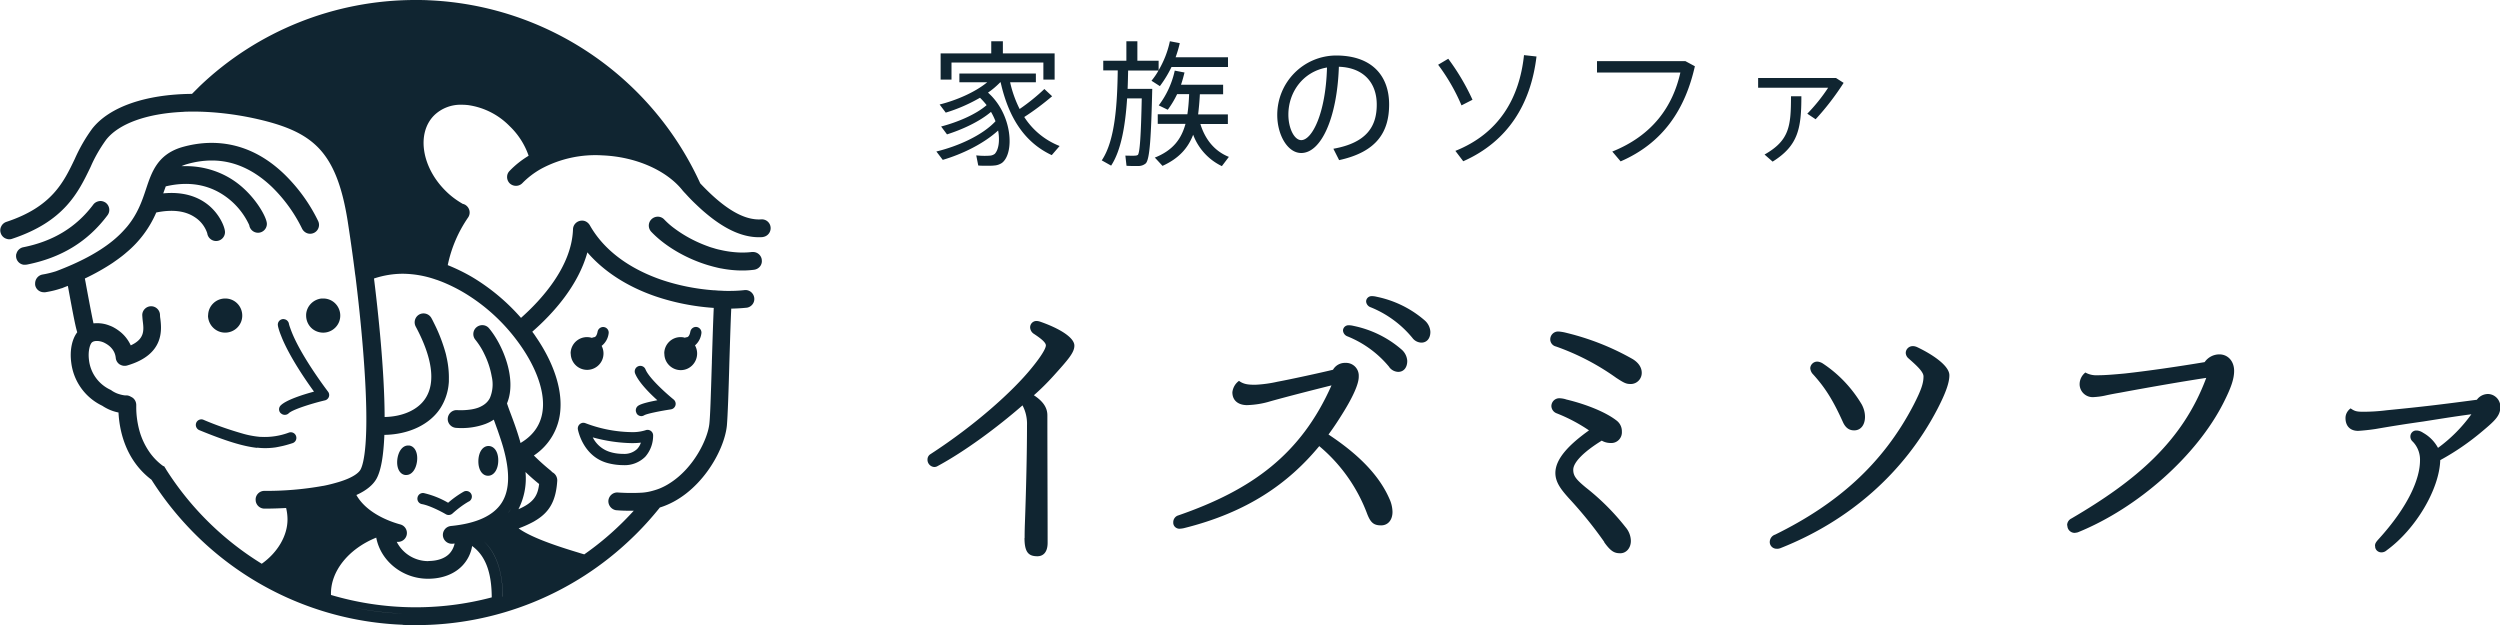 <svg xmlns="http://www.w3.org/2000/svg" width="200" height="50" viewBox="0 0 200 50"><path d="M32.21 49.98a24.857 24.857 0 01-17.36-8.04 24.89 24.89 0 01-2.73-3.56c-2.2-1.66-2.58-4.17-2.64-5.38-.47-.09-.91-.28-1.3-.54a4.41 4.41 0 01-2.48-3.45c-.13-.96.05-1.87.48-2.43-.13-.4-.3-1.25-.72-3.54l-.03-.17c-.16.06-.32.12-.48.19h-.03c-.43.15-.86.25-1.3.32-.04 0-.07.01-.11 0-.35 0-.65-.25-.7-.6v-.08c-.01-.36.24-.68.6-.74.36-.06.72-.15 1.07-.26 1.9-.72 3.37-1.5 4.49-2.4.2-.16.39-.33.56-.49.22-.21.43-.44.63-.67.87-1.05 1.22-2.11 1.53-3.04.44-1.32.9-2.7 2.78-3.3.8-.24 1.63-.37 2.46-.37 2.14 0 4.11.85 5.85 2.54 1.1 1.08 2.01 2.34 2.68 3.73a.71.71 0 01-.65 1c-.28 0-.53-.17-.65-.42-.6-1.23-1.41-2.35-2.39-3.31-1.47-1.41-3.09-2.13-4.82-2.13-.7 0-1.39.11-2.06.31-.13.04-.25.09-.37.14h.34c1.51 0 2.99.48 4.19 1.41 1.42 1.1 2.3 2.7 2.3 3.21 0 .39-.32.71-.71.71a.71.71 0 01-.7-.61 5.77 5.77 0 00-2.29-2.55c-1.26-.75-2.74-.94-4.39-.55-.06.17-.13.36-.2.56 1.44-.14 2.65.17 3.58.91.95.76 1.36 1.82 1.36 2.19a.713.713 0 01-1.42.09c-.18-.54-.54-1-1.02-1.3-.76-.5-1.8-.62-3.06-.36a8.558 8.558 0 01-2.39 3.2c-.17.15-.36.3-.55.44-.17.13-.35.25-.53.38-.71.47-1.46.89-2.24 1.26.02.13.06.3.09.49.13.7.45 2.43.6 3.1.39-.04.79 0 1.16.13.06.02.13.05.19.07.1.04.21.09.31.15.18.1.35.22.51.35.35.29.62.65.81 1.06 1.13-.52 1.05-1.22.96-1.95-.02-.16-.03-.31-.04-.47 0-.39.32-.71.71-.71s.71.32.71.71c0 .07.01.19.03.3.1.86.33 2.86-2.66 3.73a.73.73 0 01-.56-.07c-.01 0-.03-.01-.04-.02a.7.7 0 01-.31-.52c-.03-.3-.15-.57-.35-.79-.12-.14-.27-.25-.42-.34-.07-.04-.14-.08-.21-.11-.36-.15-.75-.15-.92 0-.14.11-.34.65-.24 1.42.12 1.04.77 1.93 1.71 2.37.04.02.08.04.11.07.18.12.38.22.59.28.15.05.3.08.45.1h.12c.13 0 .26.04.37.11.05.02.09.05.13.07.2.14.31.38.3.63v.15c0 .63.09 1.25.25 1.85.18.66.48 1.28.88 1.83.29.39.63.73 1.02 1.01l.09.03.07.12s.06.08.08.13a23.86 23.86 0 007.65 7.54c1.27-.9 2.06-2.24 2.06-3.54 0-.31-.04-.62-.11-.92-.57.03-1.15.05-1.73.05-.35 0-.64-.25-.7-.59 0-.04-.01-.08-.01-.12v-.06a.7.7 0 01.7-.65c1.57.01 3.14-.12 4.69-.4h.02c.42-.08.83-.19 1.24-.31 1.25-.38 1.63-.79 1.74-.99.24-.44.74-2.16.28-8.57-.14-1.97-.36-4.24-.64-6.54-.02-.18-.04-.35-.07-.53l-.05-.4c-.23-1.78-.43-3.09-.55-3.87-.46-2.88-1.2-4.69-2.39-5.89-1.1-1.1-2.64-1.79-5.31-2.35-1.41-.29-2.84-.46-4.27-.49h-.6c-.2 0-.41 0-.6.02-2.89.13-5.14.94-6.15 2.23-.49.68-.91 1.4-1.24 2.17-.99 2.05-2.1 4.37-6.3 5.76a.64.64 0 01-.41 0 .694.694 0 01-.48-.46.678.678 0 01.04-.54c.08-.17.23-.3.41-.36 3.63-1.2 4.57-3.15 5.47-5.03.38-.86.85-1.68 1.4-2.43 1.37-1.74 4.27-2.75 7.98-2.78l.61-.61C20.59 2.48 26.78 0 33.22 0c.35 0 .7 0 1.05.02 9.43.4 17.83 6.06 21.75 14.65 1.91 2.03 3.5 2.97 4.88 2.88a.7.7 0 01.75.66c.02.32-.18.62-.49.72-.06.02-.12.03-.18.04-1.42.09-2.91-.55-4.56-1.95-.24-.2-.49-.43-.74-.67-.28-.26-.56-.55-.84-.86-.08-.08-.16-.17-.24-.26l-.02-.03c-1.29-1.59-3.73-2.66-6.38-2.77a9.16 9.16 0 00-4.92 1.08c-.55.31-1.05.69-1.49 1.14-.27.28-.72.29-1.01.02a.716.716 0 01-.21-.57c.01-.16.08-.31.2-.43.45-.47.96-.87 1.52-1.21-.31-.9-.83-1.71-1.52-2.37-.89-.91-2.05-1.5-3.31-1.68-.17-.02-.34-.03-.51-.03-.83-.03-1.64.28-2.23.86-1.41 1.43-.99 4.14.94 6.04.39.39.83.72 1.31 1l.05.03c.06.01.11.03.17.06.03.01.05.03.08.05.32.23.4.67.17.99-.79 1.15-1.34 2.44-1.62 3.8.69.28 1.37.61 2.01.99 1.44.87 2.74 1.96 3.85 3.23 1.6-1.42 4.06-4.08 4.16-7.09.01-.39.34-.7.74-.69.25 0 .47.15.6.36 1.38 2.45 3.86 3.72 5.7 4.36 1.35.46 2.76.74 4.18.85.15 0 .3.02.44.03.15 0 .29.01.44.02.54.01 1.08 0 1.61-.06.39-.05.74.23.79.62s-.23.74-.62.79h-.03c-.38.04-.77.06-1.19.07-.05 1.03-.1 2.68-.15 4.29-.06 2.2-.13 4.27-.2 5.07-.21 2.08-2.23 5.58-5.36 6.55-.7.87-1.45 1.7-2.26 2.47a24.866 24.866 0 01-17.27 6.94c-.35 0-.7 0-1.05-.02zm1.05-.87c1.58 0 3.16-.16 4.71-.46-1.55.31-3.13.46-4.71.46h-.53.53zm-1.01-.02c-1.61-.07-3.21-.29-4.77-.67 1.56.38 3.16.61 4.77.67zm-5.76-1.49c4.19 1.24 8.63 1.31 12.85.19-.01-2.02-.51-3.34-1.57-4.11-.09.57-.35 1.1-.74 1.53-.64.7-1.63 1.09-2.79 1.09-2.04 0-3.79-1.42-4.14-3.29-2.24.9-3.69 2.73-3.62 4.59zm13.38.39v-.06.06zm.36-.26v.36-.36c-.03-2.02-.52-3.48-1.52-4.42.99.95 1.49 2.4 1.51 4.42zm.35.25l-.25.08.25-.08c.2-.06.4-.13.6-.2-.2.07-.4.14-.6.2zm5.37-2.48c-.16.1-.32.2-.48.29.16-.1.32-.19.48-.29l.14-.08-.13.08zm-11.7.27c1.01 0 1.86-.33 2.4-.92-.54.59-1.39.92-2.4.92zm0-.89c.76 0 1.38-.22 1.74-.63.19-.22.32-.49.38-.77l-.16.02h-.07c-.39 0-.71-.32-.71-.71 0-.3.19-.57.47-.67.05-.02.11-.03.17-.04 2.05-.2 3.42-.83 4.08-1.88.63-1.01.66-2.46.1-4.43-.12-.42-.27-.86-.46-1.41-.09-.24-.17-.47-.25-.69-.01-.03-.02-.06-.04-.1-.05.04-.11.07-.16.1-.16.1-.34.18-.52.25-.74.27-1.54.37-2.32.31-.39-.02-.7-.35-.68-.74s.35-.7.74-.68h.01c.39.02.77 0 1.16-.06.17-.03.34-.07.51-.13.14-.05.28-.12.41-.2.24-.15.43-.35.55-.6a2.8 2.8 0 00.14-1.69 6.67 6.67 0 00-.59-1.8c-.19-.41-.44-.8-.72-1.15-.25-.3-.21-.75.09-1s.75-.22 1 .08c1.08 1.28 2.26 4.05 1.44 6.01.08.25.19.55.32.89.21.56.47 1.26.69 2.02.03.09.05.17.07.26 1.1-.65 1.7-1.58 1.79-2.78.12-1.55-.65-3.53-2.09-5.44a14.745 14.745 0 00-4.21-3.8c-.59-.35-1.2-.65-1.83-.9-.14-.05-.28-.11-.42-.15a8.268 8.268 0 00-2.64-.47c-.79 0-1.57.13-2.32.38.33 2.66.84 7.39.85 11.08 1.46-.03 2.68-.58 3.27-1.5.82-1.26.55-3.25-.78-5.73a.72.72 0 01.28-.97.72.72 0 01.98.3c.08.14.15.29.22.43.4.79.71 1.62.94 2.47v.03s.03.08.03.12c.14.59.21 1.2.2 1.81v.16c0 .13-.02.26-.03.37-.08.64-.3 1.25-.64 1.79-.85 1.32-2.53 2.12-4.49 2.15-.07 1.7-.27 2.84-.62 3.49-.28.51-.82.96-1.62 1.32.91 1.61 3.06 2.23 3.5 2.35a.71.71 0 01-.17 1.4h-.1a2.83 2.83 0 002.55 1.54zm8.34-18.33c.1.13.19.25.27.38 1.4 2.03 2.1 4.1 1.97 5.85a4.746 4.746 0 01-2.12 3.66c.43.43.89.84 1.36 1.22l.12.12c.25.13.4.39.39.68-.1 1.55-.58 2.46-1.67 3.14-.1.06-.19.12-.29.17-.36.19-.74.36-1.13.5 1.13.83 3.67 1.6 4.82 1.95.15.05.3.09.43.13 1-.7 1.94-1.47 2.82-2.32.39-.37.77-.77 1.14-1.17-.48 0-.92 0-1.36-.04-.07 0-.15-.02-.22-.05a.733.733 0 01-.45-.71c.03-.39.37-.69.76-.66.6.04 1.2.05 1.8.02.28-.01.56-.05.84-.12.24-.06.47-.13.7-.22.29-.12.56-.26.82-.43 1.95-1.24 3.04-3.58 3.16-4.76.04-.39.08-1.16.12-2.44.03-.76.05-1.61.08-2.45v-.08c.05-1.59.1-3.24.15-4.29h-.03c-1.58-.11-3.15-.42-4.65-.93-2.26-.78-4.12-1.99-5.43-3.51-.74 2.67-2.73 4.88-4.4 6.34zM42.92 44c-.88-.36-1.71-.79-2.24-1.27.53.48 1.36.9 2.24 1.27zM30.6 42.62c.05.48.2.95.45 1.37-.25-.42-.41-.89-.45-1.37l-.03-.34.03.34zm9.14-.77c-.42.27-.87.49-1.34.65l-.48.16.48-.16c.47-.16.92-.38 1.34-.65l.29-.19-.29.19zm.31-.12l.28-.32-.28.32zm1.39-4.64c.22 1.48.04 2.66-.54 3.58-.08.13-.17.25-.26.37.1-.12.18-.24.26-.37.58-.92.75-2.1.54-3.58l-.12-.8.12.8zm.03 3.65c1.24-.54 1.55-1.1 1.66-2.02-.36-.29-.73-.61-1.09-.96.1 1.03-.1 2.06-.57 2.99zm2.06-2.39l-.08-.07.08.07zm-7.86 2.79c-.32-.19-1.29-.7-1.91-.81a.44.44 0 01-.36-.52.44.44 0 01.52-.36c.68.16 1.33.42 1.93.77.39-.34.81-.64 1.25-.89a.445.445 0 11.41.79h-.01c-.47.27-.9.6-1.3.96-.14.13-.36.16-.53.06zm3.36-3.08c-.47-.01-.78-.51-.76-1.21.02-.69.35-1.17.81-1.17h.02c.47.02.78.51.76 1.21-.02.69-.36 1.17-.81 1.17h-.02zM32.42 38c-.46-.06-.72-.59-.63-1.28.09-.65.43-1.08.86-1.08h.08c.46.06.72.59.63 1.28-.09.65-.43 1.08-.86 1.08h-.08zm17.43-.79c-.38 0-.77-.05-1.14-.14-2.06-.49-2.46-2.63-2.48-2.72-.04-.24.12-.47.36-.52.09-.02.18 0 .26.03 1.18.45 2.42.69 3.68.71.38.01.75-.04 1.11-.15a.446.446 0 01.61.39c.01.63-.21 1.25-.63 1.73-.47.46-1.11.71-1.77.67zm-.94-1.02c.31.08.62.12.94.12.41.03.82-.11 1.12-.39.14-.15.24-.32.3-.51-.24.03-.49.04-.73.04-1.06-.02-2.11-.18-3.12-.46.3.6.85 1.04 1.5 1.2zm-28.33-.36c-1.13-.12-2.52-.55-4.64-1.42a.456.456 0 01-.24-.59c.09-.22.35-.33.57-.24 1.05.45 2.13.82 3.22 1.13.43.12.88.2 1.32.24h.08c.76.04 1.53-.08 2.24-.35.24-.07.49.06.56.3.07.23-.05.47-.28.55-.28.09-.55.17-.81.23-.19.04-.37.08-.55.11-.28.04-.55.06-.83.06-.21 0-.43-.01-.65-.04zm30.35-2.77a.448.448 0 01.14-.61c.26-.17.93-.32 1.52-.43-.65-.58-1.51-1.46-1.78-2.14a.446.446 0 11.83-.33c.29.72 1.72 1.98 2.25 2.41.19.16.22.44.06.63-.07.09-.17.14-.28.16-.87.13-1.94.35-2.13.47-.07.04-.15.07-.23.07-.15 0-.3-.08-.38-.21zm-28.47 0a.435.435 0 010-.63c.44-.44 1.8-.87 2.66-1.1-.64-.88-1.88-2.68-2.54-4.24-.05-.12-.09-.23-.14-.35-.08-.21-.15-.42-.2-.64v-.02c-.06-.24.08-.48.32-.54a.34.34 0 01.2 0c.17.03.3.16.35.33 0 .02 0 .04.01.06.03.13.08.26.13.4.73 2.05 2.97 4.97 2.99 5 .15.19.12.47-.08.62a.38.38 0 01-.17.08c-1.17.28-2.61.75-2.89 1.03-.17.17-.46.17-.63 0zm30.68-4.78c0-.72.58-1.31 1.3-1.31.12 0 .23.01.35.05.04-.02.08-.03.13-.04.07 0 .23-.03.31-.46.05-.24.28-.4.52-.36.24.05.4.28.36.52-.05.37-.23.71-.51.95.11.2.17.42.17.65 0 .72-.57 1.32-1.29 1.33s-1.32-.57-1.33-1.29v-.03zm-7.49 0a1.308 1.308 0 011.7-1.25c.05-.02.1-.04.15-.05.07 0 .23-.03.31-.46.05-.24.29-.4.53-.35.24.05.39.28.35.51-.05.39-.25.75-.56.99a1.31 1.31 0 11-2.47.61zm-21.16-3.04v-.08c.04-.67.57-1.21 1.24-1.28h.13c.17 0 .33.03.49.09.7.27 1.05 1.06.78 1.77a1.37 1.37 0 01-1.77.78c-.53-.2-.87-.71-.87-1.28zm-7.84 0c0-.75.61-1.36 1.37-1.36s1.36.61 1.36 1.37c0 .75-.61 1.36-1.37 1.36-.75 0-1.36-.61-1.37-1.37zm41.01-3.77c-.16-.03-.32-.07-.48-.11-.17-.04-.33-.09-.48-.13-1.79-.53-3.5-1.53-4.6-2.69-.27-.29-.26-.74.03-1.01s.74-.26 1.01.03c.25.26.52.5.81.71.83.62 1.75 1.1 2.73 1.45.15.06.31.1.47.15s.32.09.47.12c.51.12 1.03.19 1.55.21.33.01.65 0 .98-.04h.09c.35 0 .64.25.7.59v.04c.03.18-.02.36-.12.5-.12.16-.29.26-.49.29a7.3 7.3 0 01-.94.06c-.58 0-1.15-.06-1.72-.17zM1.9 21.18a.705.705 0 01-.61-.78c0-.04.01-.08.03-.12.07-.25.28-.45.54-.5 2.4-.48 4.24-1.6 5.6-3.41.13-.18.35-.28.57-.29.15 0 .3.05.43.14.31.24.38.68.14 1-1.58 2.11-3.69 3.4-6.46 3.95-.05 0-.09.01-.14.01h-.1zm80.07 21.86c0-.22 0-.53.02-1.11.1-2.74.17-5.72.17-7.91.02-.55-.1-1.1-.36-1.59-2.02 1.76-4.61 3.68-6.8 4.86-.08.05-.17.07-.27.07a.582.582 0 01-.53-.6c0-.18.09-.34.24-.43 3.56-2.31 6.58-5.02 8.1-6.9.77-.94 1.13-1.56 1.13-1.8 0-.27-.55-.65-.94-.91a.645.645 0 01-.32-.53c0-.27.21-.5.48-.51h.03c.12 0 .23.03.34.07 1.56.55 2.69 1.27 2.69 1.9 0 .55-.48 1.1-1.68 2.43-.49.54-1.01 1.06-1.56 1.54.7.46 1.08.96 1.08 1.61 0 3.27.02 7.57.02 10.19 0 .77-.36 1.08-.82 1.08-.7 0-1.03-.31-1.03-1.46zm46.38.33c-.86-1.23-1.81-2.4-2.84-3.51-.58-.65-1.08-1.25-1.08-2.02 0-1.18 1.18-2.33 2.69-3.41-.81-.55-1.68-1.01-2.6-1.37a.642.642 0 01-.41-.58c.01-.36.31-.64.67-.62.18.01.36.04.53.1 1.59.38 3.15 1.01 4.01 1.68.28.21.44.54.43.89.03.47-.32.88-.79.91h-.1c-.25 0-.5-.06-.72-.19-1.47.91-2.28 1.75-2.28 2.33 0 .5.24.79 1.03 1.44 1.17.92 2.23 1.98 3.15 3.15.27.31.42.7.43 1.1 0 .58-.38.99-.84.99s-.75-.12-1.3-.89zm61.65.29c0-.17.07-.29.29-.53 2.4-2.64 3.31-4.85 3.31-6.29.02-.56-.19-1.11-.58-1.51a.533.533 0 01-.19-.41c0-.26.2-.47.45-.48h.03c.2 0 .39.08.55.19.5.28.91.7 1.18 1.2 1.03-.75 1.93-1.66 2.67-2.69-1.56.21-2.57.38-3.85.58-1.49.21-2.55.38-3.82.6-.46.07-.93.12-1.39.15-.63 0-1.01-.38-1.01-1.03 0-.31.16-.59.41-.77.31.22.48.27.99.27.63 0 1.27-.04 1.9-.12 2.96-.29 4.33-.46 7.21-.84.2-.28.52-.45.87-.46.55 0 1 .45 1.01 1.01 0 .7-.38 1.08-1.42 1.95-1.05.89-2.18 1.67-3.39 2.33-.07 2.33-1.97 5.53-4.28 7.21-.12.11-.27.17-.43.17-.27 0-.5-.21-.5-.48v-.03zm-48.42-.29c0-.27.17-.52.43-.6 4.88-2.4 8.58-5.57 11.08-10.38.63-1.23.79-1.75.79-2.28 0-.38-.6-.91-1.2-1.44a.605.605 0 01-.22-.43c0-.31.26-.56.58-.55.11 0 .21.03.31.07 1.23.58 2.6 1.49 2.6 2.26 0 .62-.32 1.47-.96 2.71-2.67 5.12-7.07 8.94-12.5 11.1-.11.05-.24.08-.36.07-.3 0-.54-.23-.55-.52zm23.79-1.35c0-.24.14-.45.36-.55 5.12-3 8.87-6.13 10.77-11.24-1.8.27-4.57.75-6.87 1.18-.41.07-.79.14-1.15.22-.33.08-.67.12-1.01.14-.58.03-1.07-.41-1.1-.99v-.07c.01-.36.18-.69.46-.91.3.17.64.24.99.22.53 0 1.2-.05 2.16-.14 1.99-.22 4.42-.58 6.39-.91.27-.39.71-.62 1.18-.62.67 0 1.18.53 1.18 1.32 0 .67-.27 1.4-.84 2.53-2.14 4.25-6.85 8.43-11.65 10.38-.09.03-.18.04-.27.05-.31 0-.57-.25-.58-.56v-.01zm-71.51-.24c0-.25.16-.48.41-.55 5.89-2.04 9.8-4.88 12.25-10.4-1.44.36-3.41.86-4.88 1.27-.61.19-1.24.29-1.88.31-.6 0-1.17-.29-1.17-1.03.04-.36.23-.7.53-.91.39.29.79.31 1.32.31.59-.03 1.18-.11 1.75-.24 1.13-.21 3.46-.72 4.45-.96.2-.35.58-.56.98-.55.57-.03 1.05.4 1.08.97v.14c0 .62-.53 1.7-1.2 2.79-.38.62-.79 1.25-1.22 1.83 2.04 1.35 3.96 3.03 4.88 5.16.15.32.23.68.24 1.03 0 .67-.38 1.08-.91 1.08-.6 0-.86-.22-1.15-1.01-.79-2.07-2.1-3.91-3.8-5.33-2.45 2.96-5.72 5.29-10.82 6.56-.12.03-.24.04-.36.05-.27 0-.5-.21-.5-.48v-.02zm53.58-8c-.75-1.66-1.37-2.71-2.4-3.84-.13-.13-.2-.3-.22-.48.01-.29.26-.53.55-.53.14 0 .28.05.41.12 1.29.84 2.36 1.97 3.15 3.29.17.31.27.65.27 1.01 0 .58-.29 1.08-.87 1.08-.36 0-.67-.17-.89-.65zm-18.11-3.53a19.322 19.322 0 00-4.85-2.53.587.587 0 01-.46-.57c0-.34.27-.62.61-.63h.06c.23.02.45.06.67.12 1.84.45 3.61 1.15 5.26 2.09.5.31.72.7.72 1.1 0 .48-.38.88-.86.89h-.03c-.34 0-.51-.07-1.13-.48zm-18.19-.89a8.37 8.37 0 00-3.34-2.45.542.542 0 01-.36-.46c0-.24.2-.43.44-.43h.02c.13 0 .26.02.38.05 1.41.29 2.73.93 3.82 1.87.28.23.46.57.48.94 0 .53-.29.87-.72.87a.929.929 0 01-.72-.38zm1.85-2.33a8.37 8.37 0 00-3.34-2.45.53.53 0 01-.36-.46c0-.24.2-.43.44-.43h.02c.13 0 .26.02.38.05 1.41.29 2.73.93 3.82 1.87.28.23.46.57.48.94 0 .53-.29.86-.72.86a.929.929 0 01-.72-.38zM95.46 10.76c-.42 1.1-1.16 1.92-2.46 2.51-.56-.61-.58-.63-.62-.66 1.45-.58 2.12-1.47 2.46-2.7h-2.22v-.77h2.37c.08-.53.12-1.07.14-1.61h-.96c-.21.44-.46.86-.75 1.25l-.72-.35c.62-.82 1.06-1.77 1.28-2.78l.78.15c-.08.33-.17.66-.28.98h3.37v.76h-1.86c-.03.57-.08 1.12-.14 1.61h2.38v.77h-2.2c.43 1.39 1.27 2.23 2.28 2.63l-.56.74a4.55 4.55 0 01-2.3-2.52zm-5.34 2.5l-.09-.81c.23 0 .61.02.79 0 .07 0 .15-.02.21-.06.16-.18.25-1.64.31-4.52h-1.17c-.14 2.11-.46 4.13-1.28 5.38l-.75-.42c1.08-1.6 1.24-4.54 1.28-7.2h-1.16v-.77h1.85V3.3h.88v1.56h1.7v.76c.42-.72.73-1.5.9-2.32l.79.15c-.08.38-.2.76-.33 1.13h4.19v.78h-4.52c-.26.54-.57 1.05-.93 1.53l-.67-.43c.21-.26.4-.53.56-.82h-2.43c-.01.49-.02.97-.04 1.47h1.97c-.09 3.67-.18 5.66-.53 5.97a.9.9 0 01-.57.2h-.24c-.24 0-.53 0-.72-.02zm-11.86-.02l-.16-.81c.37.04.74.05 1.11.02.13-.01.26-.06.37-.14.31-.33.42-1.05.27-1.87-1.16 1.06-2.87 1.89-4.43 2.35l-.51-.67c1.73-.42 3.68-1.29 4.73-2.42-.1-.26-.22-.51-.36-.75-.93.79-2.32 1.42-3.52 1.8l-.47-.63c1.27-.33 2.77-.95 3.64-1.71a6.01 6.01 0 00-.53-.59c-.87.5-1.78.9-2.74 1.19l-.49-.65c1.32-.33 2.82-.97 3.81-1.78h-2.23v-.7h6.12v.7h-2.06c.16.74.42 1.46.76 2.14.7-.48 1.37-1.02 1.98-1.6l.62.58c-.71.6-1.45 1.16-2.23 1.66a5.918 5.918 0 002.83 2.32l-.63.73c-2.06-.96-3.42-2.84-4.09-5.83h-.03c-.3.31-.63.59-.98.83 1.95 1.72 2.14 4.83 1.12 5.62-.18.12-.4.2-.62.21-.15.02-.37.02-.61.02s-.48 0-.67-.02zm62.91-.88c1.96-1.12 2.11-2.22 2.11-4.66h.83c0 2.57-.25 3.95-2.3 5.23l-.65-.57zm-12.2-.23c3.24-1.3 4.85-3.61 5.46-6.33h-6.67v-.91h7.07l.76.41c-.78 3.46-2.55 6.14-5.94 7.61l-.67-.79zm-12.54-.06c3.52-1.41 5.13-4.25 5.49-7.66l1 .11c-.45 3.76-2.25 6.78-5.86 8.38l-.63-.83zm-9.76-.17c2.69-.48 3.47-1.81 3.47-3.53s-1.02-2.96-3.03-3.03c-.14 4.12-1.43 6.9-3.01 6.9-1.1 0-1.92-1.46-1.92-3.04 0-2.62 2.09-4.74 4.7-4.76 2.96 0 4.25 1.71 4.25 3.91s-.98 3.8-4 4.46l-.46-.91zm-3.6-2.73c0 1.09.47 2.04 1.03 2.04.86 0 1.96-2.13 2.06-5.81-1.92.33-3.09 1.97-3.09 3.77zm41.51-.07c.62-.64 1.18-1.33 1.67-2.08h-5.6v-.78h6.23l.61.39c-.66 1.03-1.41 2.01-2.24 2.91l-.66-.44zm-29.53-3.92l.81-.48a18.03 18.03 0 011.94 3.28l-.88.45c-.49-1.16-1.12-2.25-1.87-3.25zM83.47 6.37V5h-7.35v1.37h-.87v-2.1h4.05V3.3h.93v.97h4.14v2.1h-.9z" fill="#102531"/></svg>